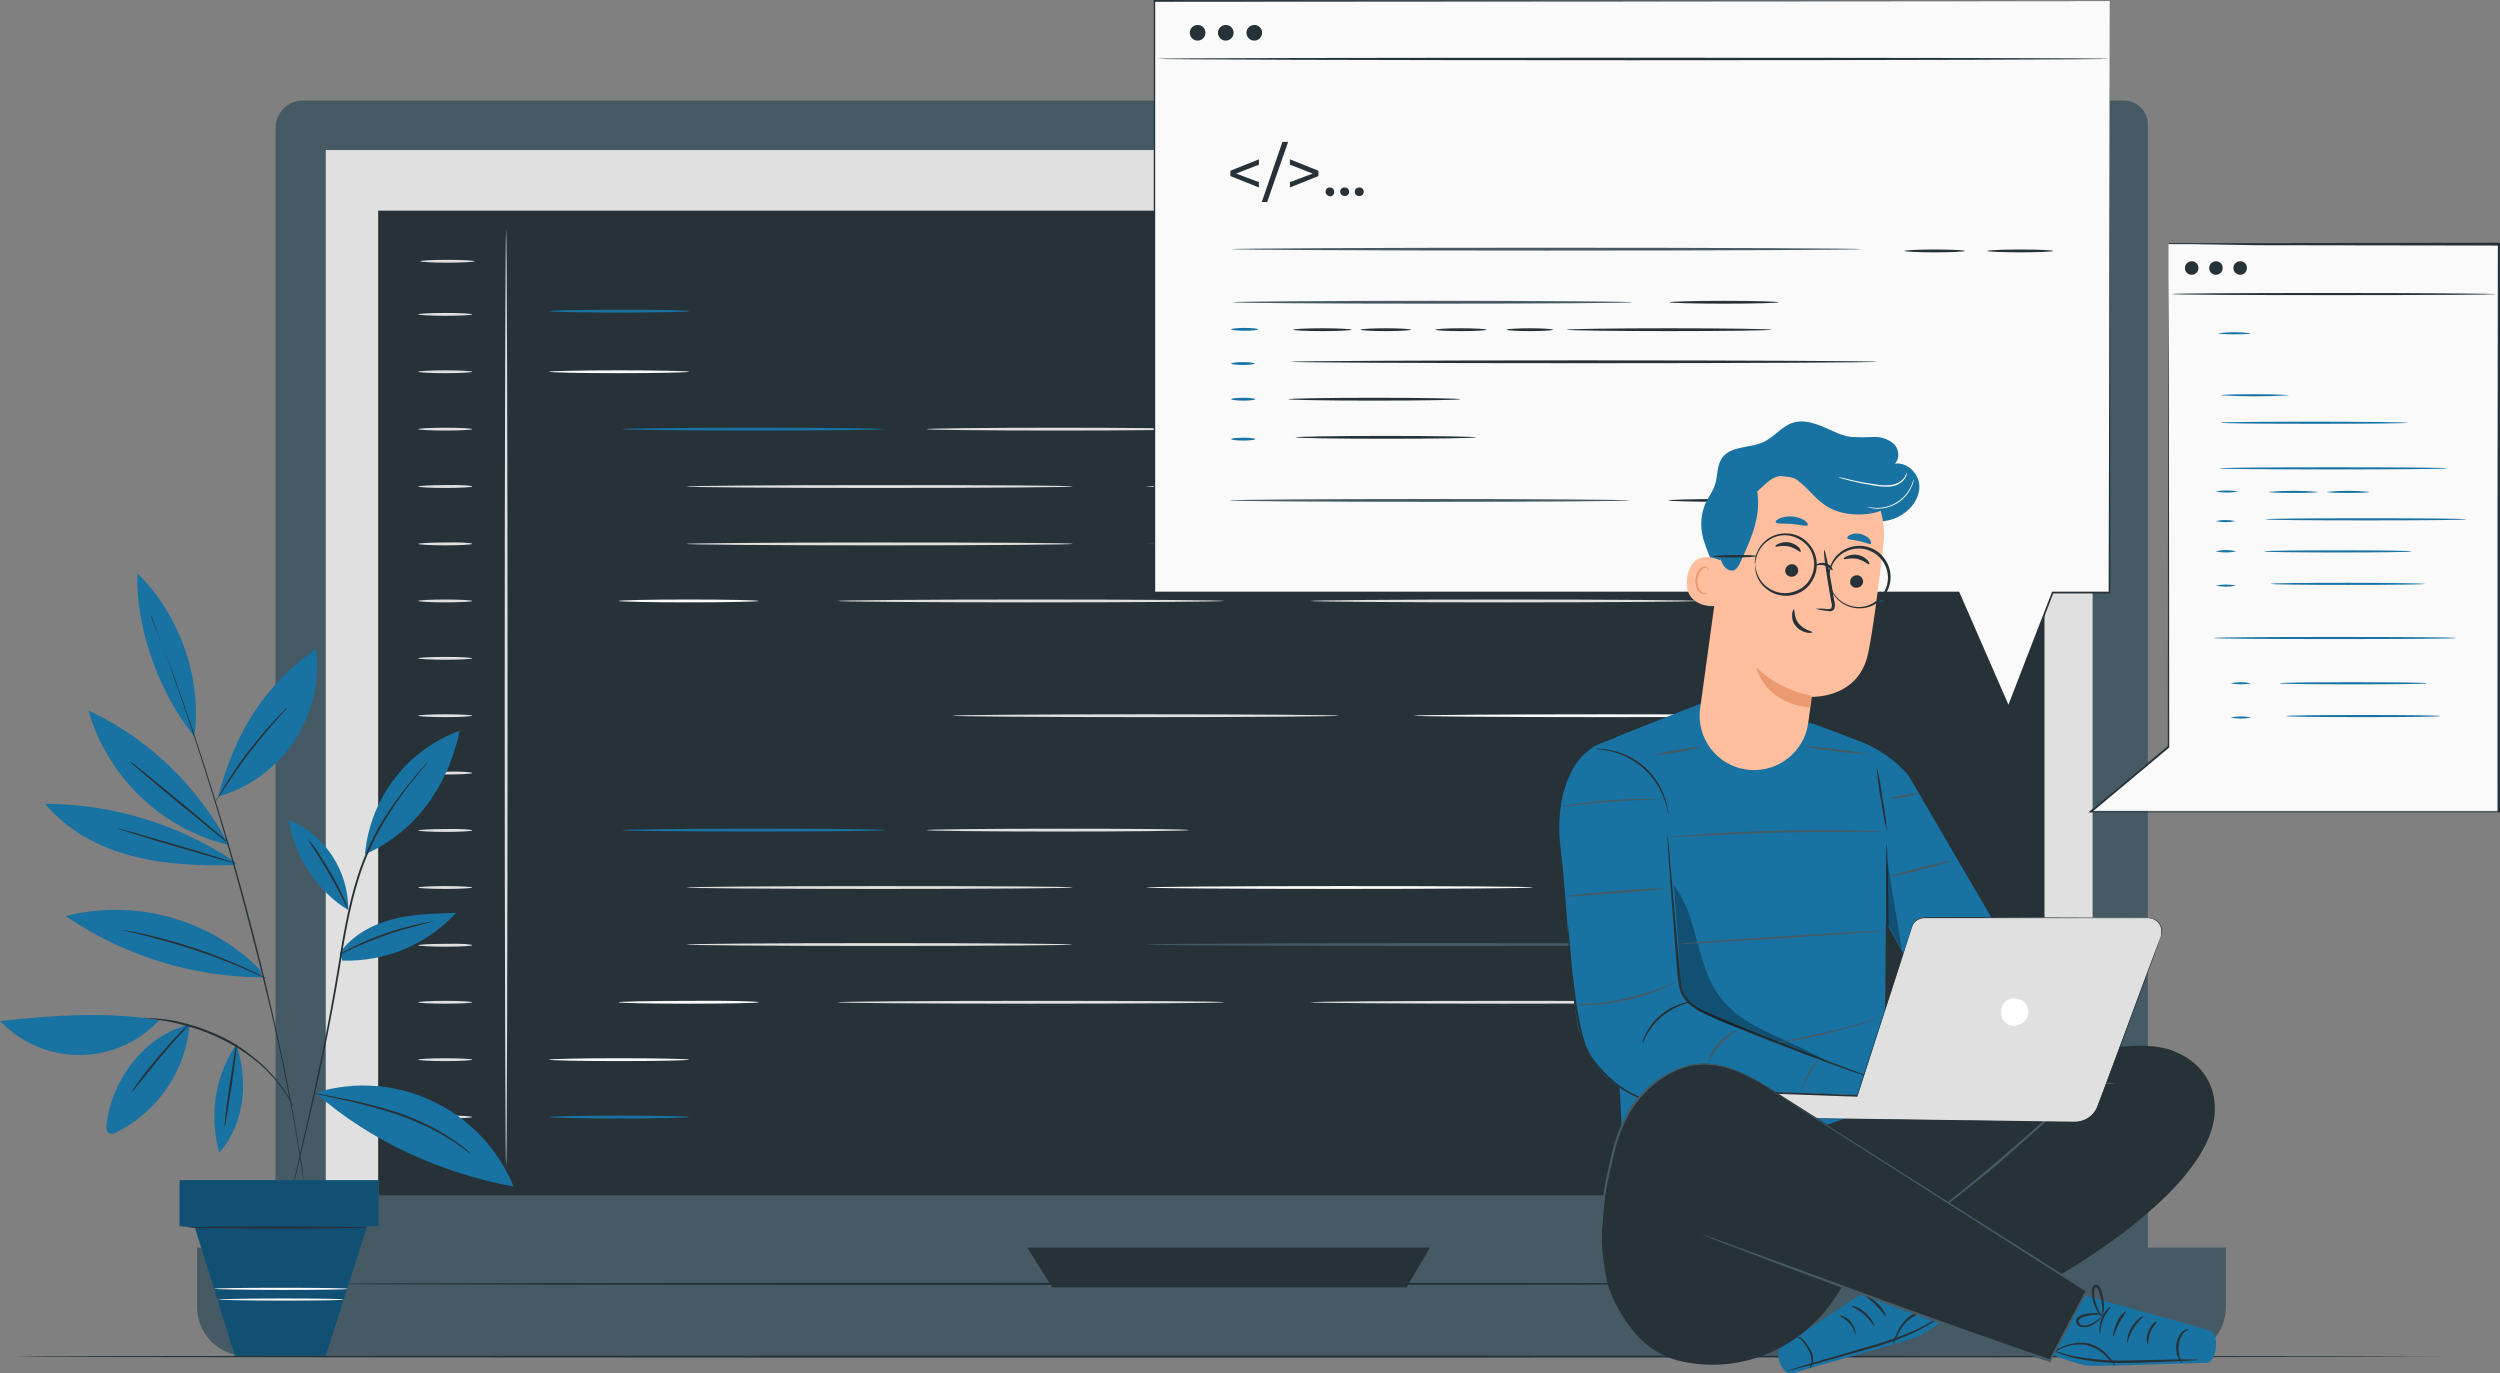 <?xml version="1.0" encoding="utf-8"?>
<!-- Generator: Adobe Illustrator 27.0.1, SVG Export Plug-In . SVG Version: 6.00 Build 0)  -->
<svg version="1.1" id="Ebene_1" xmlns="http://www.w3.org/2000/svg" xmlns:xlink="http://www.w3.org/1999/xlink" x="0px" y="0px"
	 viewBox="0 0 701.4 385.3" style="enable-background:new 0 0 701.4 385.3;" xml:space="preserve">
<rect x="0" y="0" width="701.4" height="385.3" fill="#808080" stroke="none"/>
<style type="text/css">
	.st0{fill:#455A64;}
	.st1{fill:#E0E0E0;}
	.st2{fill:#263238;}
	.st3{fill:#1872A2;}
	.st4{fill:#FAFAFA;}
	.st5{opacity:0.3;}
	.st6{opacity:0.3;enable-background:new    ;}
	.st7{fill:#FFFFFF;}
	.st8{fill:#FFBE9D;}
	.st9{fill:#EB996E;}
</style>
<g id="freepik--Device--inject-282">
	<path class="st0" d="M85,28.2h510.9c3.7,0,6.7,3,6.7,6.7v326.2c0,8-6.5,14.6-14.6,14.6l0,0H91.9c-8,0-14.6-6.5-14.6-14.5
		c0,0,0,0,0,0V36C77.3,31.7,80.7,28.2,85,28.2C85,28.2,85,28.2,85,28.2z"/>
	<path class="st0" d="M55.3,350h569.2l0,0v16.7c0,7.6-6.1,13.7-13.7,13.7H69c-7.6,0-13.7-6.1-13.7-13.7l0,0V350L55.3,350z"/>
	<rect x="91.4" y="42.1" class="st1" width="495.7" height="293.4"/>
	<polygon class="st2" points="288.2,350 295.2,361.2 394.6,361.2 401.2,350 	"/>
	<rect x="106.1" y="59.1" class="st2" width="467.5" height="276.4"/>
	<path class="st1" d="M142,327.3c-0.2,0-0.4-58.9-0.4-131.5s0.2-131.5,0.4-131.5c0.2,0,0.4,58.9,0.4,131.5S142.2,327.3,142,327.3z"
		/>
	<path class="st1" d="M132.5,88.2c0,0.2-3.4,0.4-7.6,0.4c-4.2,0-7.6-0.2-7.6-0.4s3.4-0.4,7.6-0.4C129.1,87.8,132.5,88,132.5,88.2z"
		/>
	<path class="st1" d="M133.1,73.3c0,0.2-3.4,0.4-7.6,0.4c-4.2,0-7.6-0.2-7.6-0.4s3.4-0.4,7.6-0.4C129.7,72.9,133.1,73.1,133.1,73.3z
		"/>
	<path class="st1" d="M132.5,104.3c0,0.2-3.4,0.4-7.6,0.4c-4.2,0-7.6-0.2-7.6-0.4s3.4-0.4,7.6-0.4
		C129.1,103.9,132.5,104.1,132.5,104.3z"/>
	<path class="st1" d="M132.5,120.4c0,0.2-3.4,0.4-7.6,0.4c-4.2,0-7.6-0.2-7.6-0.4s3.4-0.4,7.6-0.4
		C129.1,120,132.5,120.2,132.5,120.4z"/>
	<path class="st1" d="M132.5,136.5c0,0.2-3.4,0.4-7.6,0.4c-4.2,0-7.6-0.2-7.6-0.4c0-0.2,3.4-0.4,7.6-0.4
		C129.1,136,132.5,136.2,132.5,136.5z"/>
	<path class="st1" d="M132.5,152.6c0,0.2-3.4,0.4-7.6,0.4c-4.2,0-7.6-0.2-7.6-0.4c0-0.2,3.4-0.4,7.6-0.4
		C129.1,152.1,132.5,152.3,132.5,152.6z"/>
	<path class="st1" d="M132.5,168.6c0,0.2-3.4,0.4-7.6,0.4c-4.2,0-7.6-0.2-7.6-0.4c0-0.2,3.4-0.4,7.6-0.4
		C129.1,168.2,132.5,168.4,132.5,168.6z"/>
	<path class="st1" d="M132.5,184.7c0,0.2-3.4,0.4-7.6,0.4c-4.2,0-7.6-0.2-7.6-0.4s3.4-0.4,7.6-0.4
		C129.1,184.3,132.5,184.5,132.5,184.7z"/>
	<path class="st1" d="M132.5,200.8c0,0.2-3.4,0.4-7.6,0.4c-4.2,0-7.6-0.2-7.6-0.4s3.4-0.4,7.6-0.4
		C129.1,200.4,132.5,200.6,132.5,200.8z"/>
	<path class="st1" d="M132.5,216.9c0,0.2-3.4,0.4-7.6,0.4c-4.2,0-7.6-0.2-7.6-0.4s3.4-0.4,7.6-0.4
		C129.1,216.4,132.5,216.6,132.5,216.9z"/>
	<path class="st1" d="M132.5,233c0,0.2-3.4,0.4-7.6,0.4c-4.2,0-7.6-0.2-7.6-0.4s3.4-0.4,7.6-0.4C129.1,232.5,132.5,232.7,132.5,233z
		"/>
	<path class="st1" d="M132.5,249c0,0.2-3.4,0.4-7.6,0.4c-4.2,0-7.6-0.2-7.6-0.4s3.4-0.4,7.6-0.4C129.1,248.6,132.5,248.8,132.5,249z
		"/>
	<path class="st1" d="M132.5,265.2c0,0.2-3.4,0.4-7.6,0.4c-4.2,0-7.6-0.2-7.6-0.4s3.4-0.4,7.6-0.4
		C129.1,264.7,132.5,264.9,132.5,265.2z"/>
	<path class="st1" d="M132.5,281.2c0,0.2-3.4,0.4-7.6,0.4c-4.2,0-7.6-0.2-7.6-0.4s3.4-0.4,7.6-0.4
		C129.1,280.8,132.5,281,132.5,281.2z"/>
	<path class="st1" d="M132.5,297.3c0,0.2-3.4,0.4-7.6,0.4c-4.2,0-7.6-0.2-7.6-0.4s3.4-0.4,7.6-0.4
		C129.1,296.9,132.5,297.1,132.5,297.3z"/>
	<path class="st1" d="M132.5,313.4c0,0.2-3.4,0.4-7.6,0.4c-4.2,0-7.6-0.2-7.6-0.4s3.4-0.4,7.6-0.4
		C129.1,312.9,132.5,313.2,132.5,313.4z"/>
	<path class="st3" d="M193.4,87.3c0,0.2-8.8,0.4-19.7,0.4S154,87.5,154,87.3s8.8-0.4,19.7-0.4S193.4,87,193.4,87.3z"/>
	<path class="st3" d="M193.4,313.4c0,0.2-8.8,0.4-19.7,0.4s-19.7-0.2-19.7-0.4s8.8-0.4,19.7-0.4S193.4,313.2,193.4,313.4z"/>
	<path class="st3" d="M248.3,120.4c0,0.2-16.5,0.4-36.9,0.4c-20.4,0-36.9-0.2-36.9-0.4s16.5-0.4,36.9-0.4S248.3,120.2,248.3,120.4z"
		/>
	<path class="st1" d="M333.6,120.4c0,0.2-16.5,0.4-36.9,0.4s-36.9-0.2-36.9-0.4s16.5-0.4,36.9-0.4S333.6,120.2,333.6,120.4z"/>
	<path class="st1" d="M301,136.5c0,0.2-24.3,0.4-54.3,0.4s-54.3-0.2-54.3-0.4c0-0.2,24.3-0.4,54.3-0.4S301,136.2,301,136.5z"/>
	<path class="st1" d="M301,152.6c0,0.2-24.3,0.4-54.3,0.4s-54.3-0.2-54.3-0.4c0-0.2,24.3-0.4,54.3-0.4S301,152.3,301,152.6z"/>
	<path class="st1" d="M375.8,200.8c0,0.2-24.3,0.4-54.3,0.4s-54.4-0.2-54.4-0.4s24.3-0.4,54.4-0.4S375.8,200.6,375.8,200.8z"/>
	<path class="st1" d="M343.5,168.6c0,0.2-24.3,0.4-54.3,0.4s-54.4-0.2-54.4-0.4c0-0.2,24.3-0.4,54.4-0.4S343.5,168.4,343.5,168.6z"
		/>
	<path class="st1" d="M476.3,168.6c0,0.2-24.3,0.4-54.3,0.4s-54.4-0.2-54.4-0.4c0-0.2,24.3-0.4,54.4-0.4S476.3,168.4,476.3,168.6z"
		/>
	<path class="st4" d="M430.1,136.5c0,0.2-24.3,0.4-54.3,0.4s-54.3-0.2-54.3-0.4c0-0.2,24.3-0.4,54.3-0.4S430.1,136.2,430.1,136.5z"
		/>
	<path class="st4" d="M505.2,200.8c0,0.2-24.3,0.4-54.3,0.4s-54.3-0.2-54.3-0.4s24.3-0.4,54.3-0.4S505.2,200.6,505.2,200.8z"/>
	<path class="st0" d="M490.2,152.6c0,0.2-37.8,0.4-84.4,0.4s-84.4-0.2-84.4-0.4c0-0.2,37.8-0.4,84.4-0.4S490.2,152.3,490.2,152.6z"
		/>
	<path class="st4" d="M193.4,104.3c0,0.2-8.8,0.4-19.7,0.4s-19.7-0.2-19.7-0.4s8.8-0.4,19.7-0.4S193.4,104.1,193.4,104.3z"/>
	<path class="st4" d="M193.4,297.3c0,0.2-8.8,0.4-19.7,0.4s-19.7-0.2-19.7-0.4s8.8-0.4,19.7-0.4S193.4,297.1,193.4,297.3z"/>
	<path class="st4" d="M212.9,168.6c0,0.2-8.8,0.4-19.7,0.4s-19.7-0.2-19.7-0.4c0-0.2,8.8-0.4,19.7-0.4
		C204,168.2,212.9,168.4,212.9,168.6z"/>
	<path class="st3" d="M528.8,168.6c0,0.2-8.8,0.4-19.7,0.4s-19.7-0.2-19.7-0.4c0-0.2,8.8-0.4,19.7-0.4S528.8,168.4,528.8,168.6z"/>
	<path class="st3" d="M248.3,232.9c0,0.2-16.5,0.4-36.9,0.4c-20.4,0-36.9-0.2-36.9-0.4s16.5-0.4,36.9-0.4S248.3,232.6,248.3,232.9z"
		/>
	<path class="st1" d="M333.6,232.9c0,0.2-16.5,0.4-36.9,0.4s-36.9-0.2-36.9-0.4s16.5-0.4,36.9-0.4S333.6,232.6,333.6,232.9z"/>
	<path class="st1" d="M301,249c0,0.2-24.3,0.4-54.3,0.4s-54.3-0.2-54.3-0.4s24.3-0.4,54.3-0.4S301,248.7,301,249z"/>
	<path class="st1" d="M301,265c0,0.2-24.3,0.4-54.3,0.4s-54.3-0.2-54.3-0.4s24.3-0.4,54.3-0.4S301,264.8,301,265z"/>
	<path class="st1" d="M343.5,281.2c0,0.2-24.3,0.4-54.3,0.4s-54.4-0.2-54.4-0.4s24.3-0.4,54.4-0.4S343.5,280.9,343.5,281.2z"/>
	<path class="st1" d="M476.3,281.2c0,0.2-24.3,0.4-54.3,0.4s-54.4-0.2-54.4-0.4s24.3-0.4,54.4-0.4S476.3,280.9,476.3,281.2z"/>
	<path class="st4" d="M430.1,249c0,0.2-24.3,0.4-54.3,0.4s-54.3-0.2-54.3-0.4s24.3-0.4,54.3-0.4S430.1,248.7,430.1,249z"/>
	<path class="st0" d="M490.2,265c0,0.2-37.8,0.4-84.4,0.4s-84.4-0.2-84.4-0.4s37.8-0.4,84.4-0.4S490.2,264.8,490.2,265z"/>
	<path class="st4" d="M212.9,281.2c0,0.2-8.8,0.4-19.7,0.4s-19.7-0.2-19.7-0.4s8.8-0.4,19.7-0.4C204,280.7,212.9,280.9,212.9,281.2z
		"/>
	<path class="st3" d="M528.8,281.2c0,0.2-8.8,0.4-19.7,0.4s-19.7-0.2-19.7-0.4s8.8-0.4,19.7-0.4S528.8,280.9,528.8,281.2z"/>
	<path class="st2" d="M539.3,360.2c0,0.1-100.6,0.3-224.8,0.3s-224.8-0.1-224.8-0.3s100.6-0.3,224.8-0.3S539.3,360,539.3,360.2z"/>
</g>
<g id="freepik--Plant--inject-282">
	<path class="st3" d="M72.9,272c-14.2-14.2-34.9-19.9-54.5-15c16.3,11.1,35.4,17.1,55.1,17.2"/>
	<path class="st3" d="M54.5,206.6c2.3-16-4-34.1-16-45.8C38.1,176.7,44.8,194.6,54.5,206.6"/>
	<path class="st3" d="M64.1,236.9c-8.7-16.5-22.5-29.7-39.3-37.6c5.4,18.8,20.5,33.3,39.5,37.8"/>
	<path class="st3" d="M66.1,242.7c-9.7,0.3-19.5-0.1-28.9-2.5s-18.3-7.2-24.6-14.7c19,0.1,37.5,5.7,53.3,16.3"/>
	<path class="st3" d="M61.2,223.5c4.9-18.4,13-31.2,27.5-41.5C91,200.7,79.3,218.3,61.2,223.5"/>
	<path class="st3" d="M97.7,255.3c0.1-11-6.5-21-16.6-25.3C82,239.5,89.4,250.5,97.7,255.3"/>
	<path class="st3" d="M102.4,239.7c1.4-15.8,11.8-29.3,26.6-34.7C125.7,220.4,116.8,233.3,102.4,239.7"/>
	<path class="st3" d="M95.4,267.3c3.4-4.9,9-7.9,14.8-9.4s11.8-1.6,17.8-1.8c-8.2,8.9-19.9,13.8-32,13.4"/>
	<path class="st3" d="M88.5,306.6c22.5-7,46.7,4.5,55.6,26.3C123.9,329.2,103.9,320.2,88.5,306.6"/>
	<path class="st3" d="M66.3,293c3.3,9.9,2.7,21.9-4.8,30.4C58.6,313,60.3,301.9,66.3,293"/>
	<path class="st3" d="M53.2,287.4c-1.1,13-8.9,24.5-20.6,30.3c-0.5,0.3-1.2,0.5-1.8,0.3c-0.9-0.4-1-1.6-0.9-2.6
		C31.4,302.7,40.8,290.4,53.2,287.4"/>
	<path class="st3" d="M44.7,286.2c-11.5,12.4-30.8,13.1-43.2,1.7c-0.5-0.5-1-0.9-1.5-1.4C14.2,284.8,30.6,283.8,44.7,286.2"/>
	<path class="st2" d="M42.5,172.6c0,0,0,0.1,0.1,0.4l0.4,1.2c0.4,1.1,1,2.6,1.7,4.6s1.7,4.4,2.7,7.3l1.6,4.6l1.8,5.1
		c2.5,7.2,5.3,15.8,8.3,25.4s6.1,20.2,9.1,31.5s5.7,22,8,31.8s4.1,18.7,5.5,26.2c0.4,1.9,0.7,3.7,1,5.3c0.3,1.7,0.6,3.3,0.8,4.8
		c0.5,3,0.9,5.5,1.2,7.7s0.6,3.7,0.7,4.9c0.1,0.5,0.2,0.9,0.2,1.3c0,0.1,0,0.3,0.1,0.4c0-0.1,0-0.3,0-0.4c0-0.3-0.1-0.7-0.2-1.3
		c-0.2-1.1-0.4-2.8-0.6-4.9s-0.7-4.7-1.2-7.7c-0.2-1.5-0.5-3.1-0.8-4.8s-0.6-3.5-1-5.4c-1.3-7.5-3.2-16.4-5.4-26.2
		s-4.9-20.6-7.9-31.8s-6.2-21.8-9.2-31.4s-5.9-18.2-8.4-25.4c-0.7-1.8-1.3-3.5-1.8-5.1l-1.7-4.5c-1-2.8-2-5.3-2.8-7.3
		c-0.8-2-1.4-3.5-1.8-4.6c-0.2-0.5-0.4-0.9-0.5-1.2C42.7,172.9,42.6,172.8,42.5,172.6z"/>
	<path class="st2" d="M120.5,213.3c0,0-0.1,0.1-0.2,0.2l-0.7,0.7c-0.6,0.6-1.4,1.6-2.5,2.8c-3,3.5-5.8,7.2-8.4,11.1
		c-3.8,5.8-6.7,12.1-8.7,18.7c-2.3,7.4-3.8,15.9-5.2,24.8c-2.9,17.7-6.4,33.6-9,45c-1.3,5.7-2.3,10.3-3.1,13.6
		c-0.3,1.6-0.6,2.8-0.8,3.7c-0.1,0.4-0.2,0.7-0.2,1c0,0.1,0,0.2,0,0.3c0,0,0-0.1,0.1-0.3s0.2-0.6,0.2-1l0.9-3.7
		c0.8-3.2,1.9-7.9,3.2-13.5c2.7-11.5,6.3-27.3,9.2-45c1.4-8.9,2.9-17.3,5.2-24.7c2-6.6,4.9-12.8,8.6-18.6c2.5-3.9,5.2-7.7,8.2-11.2
		c1-1.3,1.9-2.2,2.4-2.9l0.6-0.8L120.5,213.3z"/>
	<path class="st2" d="M40.4,285.6c0.2,0.1,0.3,0.1,0.5,0.1l1.5,0.2l1.1,0.1l1.3,0.2c0.9,0.1,1.9,0.3,3,0.5l1.8,0.4l1.9,0.5
		c1.3,0.3,2.7,0.8,4.1,1.2c3.1,1.1,6.1,2.4,9,4c2.9,1.6,5.6,3.5,8.1,5.6c1.1,0.9,2.1,1.9,3.1,3c0.9,0.9,1.7,1.8,2.4,2.8
		c0.6,0.8,1.3,1.6,1.8,2.5c0.5,0.6,0.9,1.3,1.2,2l0.8,1.3c0.2,0.3,0.3,0.4,0.3,0.4c0-0.2-0.1-0.3-0.2-0.5l-0.7-1.3
		c-0.3-0.7-0.7-1.4-1.2-2c-0.5-0.9-1.1-1.7-1.8-2.6c-0.7-1-1.6-2-2.4-2.9c-1-1.1-2-2.1-3.1-3c-2.5-2.2-5.2-4.2-8.1-5.9
		c-2.9-1.6-6-2.9-9.1-4c-1.5-0.4-2.8-0.9-4.2-1.2l-1.9-0.5l-1.8-0.3c-1.1-0.2-2.2-0.3-3.1-0.4l-1.3-0.1l-1.1,0l-1.5-0.1
		C40.8,285.5,40.6,285.5,40.4,285.6z"/>
	<path class="st2" d="M36.4,213.6c0.3,0.4,0.6,0.7,1,1l2.9,2.5c2.5,2.1,5.9,5,9.8,8.2s7.3,6,9.9,8.1l3,2.4c0.4,0.3,0.8,0.6,1.2,0.8
		c-0.3-0.4-0.6-0.7-1-1l-2.9-2.5c-2.5-2.1-5.9-5-9.8-8.2s-7.3-6-9.9-8.1l-3-2.4C37.2,214.1,36.8,213.8,36.4,213.6z"/>
	<path class="st2" d="M32.9,232.4c0,0.1,7.4,2.5,16.7,5.2s16.8,4.8,16.8,4.7s-7.4-2.5-16.7-5.2S32.9,232.2,32.9,232.4z"/>
	<path class="st2" d="M60.4,224.9c0.3-0.3,0.6-0.7,0.8-1.1l2-3c1.7-2.5,4-6,6.8-9.6s5.5-6.9,7.5-9.1l2.4-2.7c0.3-0.3,0.6-0.6,0.8-1
		c-0.4,0.3-0.7,0.6-1,0.9c-0.6,0.6-1.5,1.5-2.5,2.6c-2.1,2.2-4.8,5.4-7.6,9s-5.1,7.2-6.7,9.8c-0.8,1.3-1.4,2.4-1.8,3.1
		C60.8,224.1,60.6,224.5,60.4,224.9z"/>
	<path class="st2" d="M86.3,235.3c0.5,1,1.1,2,1.8,2.9c1.1,1.8,2.6,4.2,4.2,6.9s2.9,5.3,3.8,7.1c0.5,1,1,2,1.6,3
		c-0.3-1.1-0.7-2.1-1.2-3.1c-0.8-1.9-2.1-4.5-3.7-7.2s-3.1-5.2-4.3-6.9C87.8,237.1,87.1,236.2,86.3,235.3z"/>
	<path class="st2" d="M95.2,267.8c0,0.1,1.5-0.6,3.8-1.7s5.6-2.4,9.2-3.7s7.1-2.2,9.6-2.9s4-1,4-1c-0.4,0-0.7,0-1.1,0.1
		c-0.7,0.1-1.7,0.3-3,0.6c-6.5,1.4-12.9,3.6-18.9,6.6c-1.2,0.6-2.1,1.1-2.7,1.4C95.8,267.4,95.4,267.6,95.2,267.8z"/>
	<path class="st2" d="M88.2,306.7c0,0,0.2,0.1,0.5,0.2l1.3,0.3l5,1.1c5.5,1.1,10.9,2.6,16.2,4.3c5.3,1.8,10.4,4.2,15.1,7.1
		c1.8,1.1,3.2,2.2,4.2,2.9c0.5,0.4,1,0.8,1.5,1.1c0,0-0.1-0.1-0.3-0.4c-0.2-0.2-0.6-0.5-1-0.9c-1.3-1.1-2.7-2.1-4.1-3
		c-4.7-3.1-9.8-5.5-15.1-7.3c-5.3-1.7-10.8-3.1-16.3-4.1l-5-1C89.5,306.8,88.8,306.7,88.2,306.7z"/>
	<path class="st2" d="M63,316.2c0.2,0,1-5.2,2-11.7s1.6-11.7,1.4-11.8s-1,5.2-2,11.7S62.9,316.2,63,316.2z"/>
	<path class="st2" d="M36.7,306.7c0.9-0.9,1.6-1.8,2.4-2.8c1.4-1.8,3.4-4.2,5.6-6.9s4.3-5,5.8-6.7c0.9-0.9,1.7-1.8,2.4-2.8
		c-0.3,0.2-0.5,0.4-0.8,0.6c-0.5,0.4-1.1,1.1-1.9,1.9c-1.6,1.6-3.7,4-5.9,6.6s-4.2,5.1-5.5,7c-0.7,0.9-1.2,1.7-1.6,2.2
		C37.1,306.1,36.9,306.4,36.7,306.7z"/>
	<polygon class="st3" points="106.2,331.1 106.2,344 103,344 91.4,380.4 65.9,380.4 54.7,344.4 50.4,344 50.4,331.1 	"/>
	<g class="st5">
		<polygon points="106.2,331.1 106.2,344 103,344 91.4,380.4 65.9,380.4 54.7,344.4 50.4,344 50.4,331.1 		"/>
	</g>
	<path class="st2" d="M52.5,344.4c0,0.1,11.3,0.3,25.2,0.3s25.2-0.1,25.2-0.3s-11.3-0.3-25.2-0.3S52.5,344.2,52.5,344.4z"/>
	<path class="st2" d="M34.1,260.9c0.5,0.2,1.1,0.3,1.6,0.4l4.5,1.1c3.8,0.9,9,2.4,14.6,4.2s10.6,3.9,14.2,5.4l4.2,1.9
		c0.5,0.3,1,0.5,1.6,0.6c-0.5-0.3-1-0.6-1.5-0.8c-1-0.5-2.4-1.2-4.2-2c-4.6-2.1-9.4-4-14.2-5.6c-4.8-1.6-9.7-3-14.7-4.1
		c-1.9-0.4-3.5-0.7-4.5-0.9C35.3,261.1,34.7,261,34.1,260.9z"/>
	<path class="st4" d="M61,364.6c0,0.1,7.9,0.3,17.7,0.3s17.7-0.1,17.7-0.3s-7.9-0.3-17.7-0.3S61,364.5,61,364.6z"/>
	<path class="st4" d="M60,361.6c0,0.1,8.4,0.3,18.8,0.3s18.8-0.1,18.8-0.3s-8.4-0.3-18.8-0.3S60,361.4,60,361.6z"/>
</g>
<g id="freepik--Floor--inject-282">
	<path class="st2" d="M685.3,380.6c0,0.1-152.4,0.3-340.4,0.3S4.4,380.8,4.4,380.6s152.5-0.3,340.5-0.3S685.3,380.5,685.3,380.6z"/>
</g>
<g id="freepik--speech-bubbles--inject-282">
	<polygon class="st4" points="591.9,0.3 323.9,0.3 323.9,166.2 549.5,166.2 563.5,198.4 575.9,166.2 591.9,166.2 	"/>
	<path class="st2" d="M591.9,0.3c0,1.6,0.1,64,0.2,166v0.2h-16.2l0.2-0.1c-3.9,10.1-8,20.9-12.4,32.1l-0.2,0.5l-0.2-0.5
		c-4.4-10.1-9.1-21-14-32.1l0.2,0.1h-204h-21.8v-0.3c0-59.2,0-115.3,0-166V0h0.2L591.9,0.3l-268,0.2l0.2-0.2c0,50.7,0,106.8,0,166
		l-0.3-0.3h21.6h204h0.2l0.1,0.1l14,32.1h-0.4l12.4-32.1l0-0.1h16.1l-0.2,0.2C591.9,64.2,591.9,1.9,591.9,0.3z"/>
	<path class="st2" d="M591.8,16.5c0,0.2-59.9,0.4-133.7,0.4s-133.7-0.2-133.7-0.4s59.9-0.3,133.7-0.3S591.8,16.3,591.8,16.5z"/>
	<path class="st2" d="M338.2,9.2c0,1.2-1,2.2-2.2,2.2c-1.2,0-2.2-1-2.2-2.2c0-1.2,1-2.2,2.2-2.2c0,0,0,0,0,0
		C337.2,7,338.2,7.9,338.2,9.2z"/>
	<path class="st2" d="M346.1,9.2c0,1.2-1,2.2-2.2,2.2c-1.2,0-2.2-1-2.2-2.2c0-1.2,1-2.2,2.2-2.2c0,0,0,0,0,0
		C345.1,7,346.1,7.9,346.1,9.2z"/>
	<path class="st2" d="M354.1,9.2c0,1.2-1,2.2-2.2,2.2c-1.2,0-2.2-1-2.2-2.2s1-2.2,2.2-2.2S354.1,7.9,354.1,9.2L354.1,9.2z"/>
	<path class="st2" d="M353.2,46.2l-6.4,2.5l6.4,2.4v1.5l-8-3.2v-1.5l8-3.2V46.2z"/>
	<path class="st2" d="M359.8,39.8h1.6l-5.9,16.9h-1.5L359.8,39.8z"/>
	<path class="st2" d="M369.9,47.9v1.5l-8,3.2v-1.5l6.4-2.4l-6.4-2.5v-1.5L369.9,47.9z"/>
	<path class="st2" d="M371.9,53.8c0-0.7,0.5-1.2,1.2-1.2c0,0,0,0,0,0c0.7,0,1.2,0.5,1.2,1.2c0,0,0,0,0,0.1c0,0.7-0.5,1.2-1.2,1.2
		c0,0,0,0,0,0C372.5,55,371.9,54.5,371.9,53.8C371.9,53.8,371.9,53.8,371.9,53.8z"/>
	<path class="st2" d="M376,53.8c0-0.7,0.5-1.2,1.2-1.2c0,0,0,0,0.1,0c0.7,0,1.2,0.5,1.2,1.2c0,0,0,0,0,0c0,0.7-0.5,1.2-1.2,1.2
		c0,0,0,0,0,0C376.6,55,376,54.5,376,53.8C376,53.8,376,53.8,376,53.8z"/>
	<path class="st2" d="M380.1,53.8c0-0.7,0.5-1.2,1.2-1.2c0,0,0,0,0.1,0c0.7,0,1.2,0.5,1.2,1.2c0,0,0,0,0,0c0,0.7-0.5,1.2-1.2,1.2
		c0,0,0,0,0,0C380.6,55,380.1,54.5,380.1,53.8C380.1,53.8,380.1,53.8,380.1,53.8z"/>
	<path class="st0" d="M522.4,69.9c0,0.2-39.6,0.4-88.5,0.4s-88.5-0.2-88.5-0.4s39.6-0.4,88.5-0.4S522.4,69.7,522.4,69.9z"/>
	<path class="st2" d="M551.3,70.4c0,0.2-3.8,0.4-8.5,0.4s-8.5-0.2-8.5-0.4s3.8-0.4,8.5-0.4S551.3,70.2,551.3,70.4z"/>
	<path class="st2" d="M576.1,70.4c0,0.2-4.2,0.4-9.3,0.4s-9.3-0.2-9.3-0.4s4.2-0.4,9.3-0.4S576.1,70.2,576.1,70.4z"/>
	<path class="st0" d="M458.1,84.8c0,0.2-25.2,0.4-56.2,0.4s-56.2-0.2-56.2-0.4s25.2-0.4,56.2-0.4S458.1,84.6,458.1,84.8z"/>
	<path class="st0" d="M457.3,140.4c0,0.2-25.2,0.4-56.2,0.4s-56.2-0.2-56.2-0.4c0-0.2,25.2-0.4,56.2-0.4S457.3,140.2,457.3,140.4z"
		/>
	<path class="st2" d="M499,84.8c0,0.2-6.8,0.4-15.3,0.4s-15.3-0.2-15.3-0.4s6.9-0.4,15.3-0.4C492.1,84.4,499,84.6,499,84.8z"/>
	<path class="st2" d="M498.7,140.4c0,0.2-6.8,0.4-15.3,0.4s-15.3-0.2-15.3-0.4c0-0.2,6.9-0.4,15.3-0.4
		C491.8,140,498.7,140.2,498.7,140.4z"/>
	<path class="st3" d="M353,92.4c0,0.2-1.7,0.4-3.8,0.4s-3.8-0.2-3.8-0.4s1.7-0.4,3.8-0.4S353,92.2,353,92.4z"/>
	<path class="st2" d="M379.2,92.5c0,0.2-3.7,0.4-8.2,0.4s-8.2-0.2-8.2-0.4s3.7-0.4,8.2-0.4S379.2,92.3,379.2,92.5z"/>
	<path class="st2" d="M395.9,92.5c0,0.2-3.2,0.4-7.1,0.4s-7.1-0.2-7.1-0.4s3.2-0.4,7.1-0.4S395.9,92.3,395.9,92.5z"/>
	<path class="st2" d="M417.1,92.5c0,0.2-3.2,0.4-7.2,0.4s-7.2-0.2-7.2-0.4s3.2-0.4,7.2-0.4S417.1,92.3,417.1,92.5z"/>
	<path class="st2" d="M435.7,92.5c0,0.2-2.9,0.4-6.5,0.4s-6.5-0.2-6.5-0.4s2.9-0.4,6.5-0.4S435.7,92.3,435.7,92.5z"/>
	<path class="st2" d="M497.1,92.5c0,0.2-12.9,0.4-28.8,0.4s-28.8-0.2-28.8-0.4s12.9-0.4,28.8-0.4S497.1,92.3,497.1,92.5z"/>
	<path class="st3" d="M352,102c0,0.2-1.5,0.4-3.3,0.4s-3.3-0.2-3.3-0.4s1.5-0.4,3.3-0.4S352,101.8,352,102z"/>
	<path class="st3" d="M352.2,112c0,0.2-1.5,0.4-3.4,0.4s-3.4-0.2-3.4-0.4s1.5-0.4,3.4-0.4S352.2,111.8,352.2,112z"/>
	<path class="st3" d="M352.2,123.2c0,0.2-1.5,0.4-3.4,0.4s-3.4-0.2-3.4-0.4s1.5-0.4,3.4-0.4S352.2,123,352.2,123.2z"/>
	<path class="st2" d="M414.2,122.7c0,0.2-11.4,0.4-25.4,0.4s-25.4-0.2-25.4-0.4s11.4-0.4,25.4-0.4S414.2,122.5,414.2,122.7z"/>
	<path class="st2" d="M409.8,112c0,0.2-10.8,0.4-24.2,0.4s-24.2-0.2-24.2-0.4s10.8-0.4,24.2-0.4S409.8,111.8,409.8,112z"/>
	<path class="st2" d="M526.7,101.5c0,0.2-36.9,0.4-82.4,0.4s-82.4-0.2-82.4-0.4s36.9-0.4,82.4-0.4S526.7,101.3,526.7,101.5z"/>
	<polygon class="st4" points="608.4,68.2 608.4,209.2 586.5,227.5 608.4,227.5 610.5,227.5 701.1,227.5 701.1,68.2 	"/>
	<path class="st2" d="M608.4,68.2c0,0,0.5,0,1.6,0h4.8h18.5l67.9-0.1h0.2v0.2c0,42.6,0,98.2,0.1,159.3v0.3h-16.3h-98.6h-0.7l0.5-0.4
		l21.9-18.3l-0.1,0.2c0-42.2,0.1-77.5,0.1-102.2c0-12.4,0-22.1,0.1-28.7c0-3.3,0-5.8,0-7.6c0-0.8,0-1.5,0-1.9s0-0.6,0-0.6
		s0,0.2,0,0.7s0,1.1,0,2c0,1.7,0,4.3,0,7.6c0,6.6,0,16.4,0.1,28.8c0,24.7,0.1,60,0.1,102.1v0.1l-0.1,0.1l-21.9,18.3l-0.2-0.4H685
		H701l-0.3,0.3c0-61.2,0-116.8,0.1-159.3l0.2,0.2l-67.8-0.1l-18.4-0.3H610H608.4z"/>
	<path class="st2" d="M616.8,75.2c0,1-0.8,1.9-1.9,1.9c-1,0-1.9-0.8-1.9-1.9c0-1,0.8-1.9,1.9-1.9S616.8,74.1,616.8,75.2
		C616.8,75.2,616.8,75.2,616.8,75.2z"/>
	<path class="st2" d="M623.6,75.2c0,1-0.8,1.9-1.9,1.9c-1,0-1.9-0.8-1.9-1.9c0-1,0.8-1.9,1.9-1.9S623.6,74.1,623.6,75.2
		C623.6,75.2,623.6,75.2,623.6,75.2z"/>
	<path class="st2" d="M630.4,75.2c0,1-0.8,1.9-1.9,1.9c-1,0-1.9-0.8-1.9-1.9c0-1,0.8-1.9,1.9-1.9S630.4,74.1,630.4,75.2
		C630.4,75.2,630.4,75.2,630.4,75.2z"/>
	<path class="st3" d="M675.6,118.6c0,0.2-11.8,0.3-26.3,0.3s-26.3-0.1-26.3-0.3s11.8-0.3,26.3-0.3S675.6,118.5,675.6,118.6z"/>
	<path class="st3" d="M686.6,131.4c0,0.2-14.3,0.3-32,0.3s-32-0.1-32-0.3s14.3-0.3,32-0.3S686.6,131.2,686.6,131.4z"/>
	<path class="st3" d="M689.2,179c0,0.2-15.3,0.3-34.1,0.3S621,179.2,621,179c0-0.2,15.3-0.3,34.1-0.3S689.2,178.8,689.2,179z"/>
	<path class="st3" d="M628,137.9c-2.1,0.4-4.3,0.4-6.5,0C623.7,137.5,625.9,137.5,628,137.9z"/>
	<path class="st3" d="M650.4,138c0,0.2-3.2,0.3-7,0.3s-7-0.1-7-0.3C641.1,137.6,645.8,137.6,650.4,138L650.4,138z"/>
	<path class="st3" d="M664.8,138c0,0.2-2.7,0.3-6,0.3s-6-0.1-6-0.3C656.7,137.6,660.8,137.6,664.8,138L664.8,138z"/>
	<path class="st3" d="M627.2,146.2c-1.8,0.4-3.8,0.4-5.6,0C623.4,145.8,625.3,145.8,627.2,146.2z"/>
	<path class="st3" d="M627.4,154.7c-1.9,0.4-3.9,0.4-5.8,0C623.5,154.2,625.5,154.2,627.4,154.7z"/>
	<path class="st3" d="M627.4,164.3c-1.9,0.4-3.9,0.4-5.8,0C623.5,163.9,625.5,163.9,627.4,164.3z"/>
	<path class="st3" d="M680.4,163.8c0,0.2-9.7,0.3-21.7,0.3S637,164,637,163.8c0-0.2,9.7-0.3,21.7-0.3S680.4,163.7,680.4,163.8z"/>
	<path class="st3" d="M676.6,154.7c0,0.2-9.3,0.3-20.7,0.3s-20.7-0.1-20.7-0.3s9.3-0.3,20.7-0.3S676.6,154.5,676.6,154.7z"/>
	<path class="st3" d="M631.6,191.7c-1.9,0.4-3.9,0.4-5.8,0C627.7,191.3,629.7,191.3,631.6,191.7z"/>
	<path class="st3" d="M631.6,201.3c-1.9,0.4-3.9,0.4-5.8,0C627.7,200.9,629.7,200.9,631.6,201.3z"/>
	<path class="st3" d="M684.7,200.9c0,0.2-9.7,0.3-21.7,0.3s-21.7-0.1-21.7-0.3s9.7-0.3,21.7-0.3S684.7,200.7,684.7,200.9z"/>
	<path class="st3" d="M680.9,191.7c0,0.2-9.3,0.3-20.7,0.3s-20.7-0.1-20.7-0.3s9.3-0.3,20.7-0.3S680.9,191.5,680.9,191.7z"/>
	<path class="st3" d="M692,145.7c0,0.2-12.6,0.3-28.2,0.3s-28.2-0.1-28.2-0.3c0-0.2,12.6-0.3,28.2-0.3S692,145.5,692,145.7z"/>
	<path class="st2" d="M700.3,82.5c0,0.2-20.4,0.3-45.5,0.3s-45.5-0.1-45.5-0.3s20.4-0.3,45.5-0.3S700.3,82.4,700.3,82.5z"/>
	<path class="st3" d="M642.3,110.9c-6.4,0.4-12.8,0.4-19.2,0c0-0.2,4.3-0.3,9.6-0.3S642.3,110.8,642.3,110.9z"/>
	<path class="st3" d="M631.4,93.5c0,0.2-2,0.3-4.5,0.3s-4.5-0.1-4.5-0.3C625.4,93.1,628.4,93.1,631.4,93.5L631.4,93.5z"/>
</g>
<g id="freepik--Character--inject-282">
	<path class="st3" d="M551.2,298.9l20.1-19.9l-35.9-61.5c-3.7-4.3-8.5-7.6-13.8-9.6l-12.7-4.8l-31.5-5.8l-22.3,8.8
		c-5.6,2.2-9.1,8-8.4,14l5.8,49.2l3.4,64l81.1-14.1l-8.2-23.7l0.3-36.9L551.2,298.9z"/>
	<path class="st2" d="M529.8,294c0.2,0,0.2-12.8,0.1-28.6s-0.4-28.6-0.6-28.6s-0.2,12.8-0.1,28.6S529.6,294,529.8,294z"/>
	<path class="st3" d="M526.8,303.4l-49-19.7c-4-1.6-6.7-5.3-7-9.5l-3.6-47c0,0,0.4-20-12.1-21l-7.1,2.8
		c-9.2,4.9-11.5,18.3-10.2,28.6c1.8,14.7,2.5,35.4,4.5,48.1c1.6,10.4,7.9,18.6,17.8,22.2l60.4,13.1L526.8,303.4z"/>
	<path class="st2" d="M467.9,234.3c0.1,0.4,0.1,0.7,0.1,1.1c0.1,0.8,0.2,1.8,0.3,3.1c0.2,2.8,0.6,6.6,1,11.4s0.9,10.6,1.5,16.9
		c0.1,1.6,0.3,3.2,0.4,4.9c0.1,1.7,0.3,3.3,0.6,5c0.3,1.7,1.2,3.2,2.4,4.4c1.3,1.2,2.9,2.1,4.5,2.8c13.5,5.9,26,10.7,35,14.1l10.7,4
		l2.9,1.1c0.3,0.1,0.7,0.2,1,0.4c-0.3-0.1-0.7-0.2-1-0.3l-3-1c-2.6-0.9-6.3-2.1-10.8-3.8c-9.1-3.3-21.6-8-35.1-13.9
		c-1.7-0.7-3.3-1.7-4.7-2.9c-1.3-1.3-2.2-2.9-2.6-4.7c-0.3-1.7-0.5-3.4-0.6-5.1c-0.1-1.7-0.3-3.3-0.4-4.9
		c-0.5-6.4-0.9-12.1-1.3-16.9s-0.6-8.6-0.8-11.4c-0.1-1.3-0.1-2.3-0.2-3.1C467.9,234.9,467.9,234.6,467.9,234.3z"/>
	<path class="st2" d="M439.9,259.8c0.1,0.2,0.1,0.4,0.1,0.6c0,0.5,0.1,1.1,0.2,1.8c0.1,1.7,0.4,3.9,0.6,6.7s0.6,6.2,1.1,9.9
		c0.5,4,1.2,8,2.2,11.9c0.5,2,1.3,3.9,2.4,5.7c1.1,1.6,2.3,3.1,3.7,4.5c2.3,2.4,4.9,4.4,7.9,5.9c2.7,1.4,5.6,2.3,8.6,2.8
		c-0.2,0-0.4,0-0.6,0c-0.6,0-1.2-0.1-1.8-0.2c-2.2-0.4-4.4-1.2-6.4-2.2c-3-1.5-5.7-3.5-8.1-5.9c-1.4-1.4-2.7-2.9-3.8-4.6
		c-1.2-1.8-2-3.8-2.5-5.9c-1-3.9-1.7-8-2.2-12c-0.5-3.7-0.8-7.1-1-9.9s-0.3-5.1-0.4-6.7c0-0.7,0-1.3,0-1.8
		C439.8,260.2,439.8,260,439.9,259.8z"/>
	<path class="st2" d="M460.8,292.7c0.1-0.9,0.4-1.8,0.9-2.6c2-4.1,5.6-7.1,9.9-8.5c0.9-0.3,1.8-0.5,2.7-0.5c0,0.1-1,0.3-2.6,0.9
		c-2,0.8-3.9,1.9-5.6,3.3c-1.6,1.4-3,3.1-4.1,5C461.3,291.7,460.9,292.7,460.8,292.7z"/>
	<g class="st5">
		<path d="M512.7,297.8c-5.2-3-10.4-5.2-15.8-7.7s-10.9-5.7-14.4-10.5c-6.8-9.1-6-22.3-12.9-31.3l1.4,18.1c0.4,5.5-0.4,11,3.1,14.8
			c3,3.2,8.9,5.6,13,7C495.4,290.9,504.4,295,512.7,297.8"/>
	</g>
	<polygon class="st6" points="529.3,240.3 533.6,266.5 529.6,259.1 	"/>
	<path class="st0" d="M466.5,224.2c-0.4,0.1-0.8,0.1-1.1,0.1l-3.1,0.1c-2.6,0.1-6.2,0.2-10.2,0.5s-7.5,0.7-10.1,1l-3.1,0.4
		c-0.4,0.1-0.8,0.1-1.1,0.1c0.4-0.1,0.7-0.2,1.1-0.3c0.7-0.1,1.8-0.3,3-0.5c2.6-0.4,6.2-0.8,10.2-1.1s7.6-0.4,10.2-0.3
		c1.3,0,2.4,0,3.1,0.1C465.7,224,466.1,224.1,466.5,224.2z"/>
	<path class="st0" d="M467.9,249.2c0,0.1-6.4,0.8-14.4,1.4s-14.4,1.1-14.4,0.9s6.4-0.8,14.4-1.5S467.9,249.1,467.9,249.2z"/>
	<path class="st0" d="M470.2,275.5c-0.3,0.2-0.6,0.4-1,0.6c-0.7,0.4-1.6,0.8-2.9,1.3c-6.5,2.7-13.4,4.3-20.4,4.6
		c-1.4,0.1-2.4,0.1-3.2,0c-0.4,0-0.8,0-1.2-0.1c0.4-0.1,0.8-0.1,1.2-0.1c0.8,0,1.8-0.1,3.2-0.2c3.5-0.2,6.9-0.7,10.3-1.5
		c3.4-0.8,6.7-1.8,10-3c1.2-0.5,2.3-0.9,3-1.2C469.5,275.8,469.8,275.6,470.2,275.5z"/>
	<path class="st0" d="M487.6,289c-1.8,1.1-3.4,2.4-4.9,3.9c-1.3,1.6-2.5,3.4-3.4,5.2c0.1-0.6,0.2-1.2,0.5-1.8c1.2-2.8,3.3-5.1,6-6.6
		C486.4,289.4,487,289.1,487.6,289z"/>
	<path class="st0" d="M505.4,306.3c0.8-3.6,2.6-7,5.2-9.6c0.1,0.1-1.4,2-2.9,4.6S505.5,306.4,505.4,306.3z"/>
	<path class="st0" d="M477.4,209.5c-2.3,0.7-4.6,1.2-6.9,1.5c-2.3,0.5-4.6,0.8-7,1c2.3-0.7,4.6-1.2,6.9-1.5
		C472.7,209.9,475.1,209.6,477.4,209.5z"/>
	<path class="st0" d="M524.4,211.6c-3.2-0.1-6.4-0.4-9.6-0.9c-3.2-0.3-6.4-0.8-9.5-1.4c3.2,0.1,6.4,0.4,9.6,0.9
		C518,210.5,521.2,211,524.4,211.6z"/>
	<path class="st0" d="M528.4,233.4c-0.2,0-0.4,0-0.6,0H526h-6.5c-5.5,0-13,0-21.3,0.2s-15.9,0.6-21.3,0.9l-6.5,0.3l-1.8,0.1
		c-0.2,0-0.4,0-0.6,0c0.2,0,0.4-0.1,0.6-0.1l1.8-0.2c1.5-0.1,3.7-0.3,6.5-0.5c5.5-0.4,13-0.8,21.3-1s15.9-0.2,21.3-0.1
		c2.7,0,4.9,0.1,6.5,0.2l1.8,0.1C528,233.3,528.2,233.4,528.4,233.4z"/>
	<path class="st0" d="M528.9,261.1c0,0.1-12.8,1.1-28.7,2.1s-28.8,1.8-28.8,1.6s12.9-1.1,28.7-2.1
		C516,261.7,528.9,260.9,528.9,261.1z"/>
	<path class="st0" d="M527.6,285.4c-0.3,0.2-0.7,0.3-1.1,0.5c-0.7,0.3-1.7,0.6-3,1c-2.6,0.8-6.2,1.9-10.2,2.9s-7.7,1.7-10.3,2.1
		c-1.3,0.2-2.4,0.4-3.2,0.5c-0.4,0.1-0.8,0.1-1.2,0.1c0.4-0.1,0.8-0.2,1.2-0.3l3.1-0.6c2.7-0.5,6.3-1.3,10.3-2.2s7.6-2,10.2-2.7
		l3.1-0.9C526.8,285.5,527.2,285.4,527.6,285.4z"/>
	<path class="st0" d="M548.1,241.3c-3.1,1.1-6.2,2-9.3,2.7c-3.1,0.9-6.3,1.6-9.5,2.2c3.1-1.1,6.2-2,9.3-2.7
		C541.8,242.6,544.9,241.8,548.1,241.3z"/>
	<path class="st0" d="M538.3,222.6c-1.3,0.5-2.7,0.8-4.1,1c-1.4,0.3-2.8,0.5-4.2,0.5c1.3-0.5,2.7-0.8,4.1-1
		C535.5,222.7,536.9,222.6,538.3,222.6z"/>
	<path class="st2" d="M468.1,228.4c-0.1,0-0.3-1.7-1.2-4.2c-2.4-6.7-8-11.7-14.9-13.4c-2.6-0.6-4.3-0.6-4.3-0.7
		c0.4-0.1,0.8-0.1,1.2,0c1.1,0,2.1,0.2,3.2,0.4c7.1,1.5,12.9,6.7,15.1,13.6c0.3,1,0.6,2.1,0.7,3.1
		C468.1,227.6,468.1,228,468.1,228.4z"/>
	<path class="st2" d="M526.5,215.1c0.8,3,1.3,6.1,1.7,9.1c0.6,3.1,1,6.1,1.2,9.2c-0.7-3-1.3-6.1-1.7-9.1
		C527.1,221.2,526.7,218.1,526.5,215.1z"/>
	<path class="st3" d="M581.1,362.4c0,0,37.7,10.4,39.2,11c2.3,0.8,1.9,9.1-1.6,9c-1.7-0.1-28.9,1-32.4,0.8s-13.8-4.3-13.8-4.3
		L581.1,362.4z"/>
	<path class="st2" d="M596.8,376.8c0.2,0,0.4-2,1.7-4s2.8-3.3,2.7-3.5s-1.9,0.9-3.2,3.1S596.7,376.8,596.8,376.8z"/>
	<path class="st2" d="M592.9,375c0.2,0,0.6-1.8,1.6-3.7s2.2-3.3,2-3.5c-1.2,0.8-2.1,1.9-2.6,3.2C592.9,373.2,592.7,375,592.9,375z"
		/>
	<path class="st2" d="M589.2,374.1c0.2,0,0-1.9,0.9-4s2.2-3.4,2.1-3.5s-1.8,1-2.6,3.3S589,374.2,589.2,374.1z"/>
	<path class="st2" d="M589.9,369.2c0.3-0.9,0.5-1.9,0.4-2.8c0-1-0.1-2.1-0.4-3.1c-0.1-0.6-0.3-1.2-0.6-1.8c-0.1-0.4-0.3-0.7-0.6-0.9
		c-0.4-0.3-0.9-0.3-1.3,0.1c-0.3,0.3-0.5,0.7-0.5,1.1c0,0.3,0,0.7,0,1c0,0.6,0.1,1.2,0.2,1.9c0.3,1,0.6,2,1.2,2.9
		c0.4,0.9,1,1.6,1.7,2.3c0.1-0.1-0.5-0.9-1.3-2.5c-0.4-0.9-0.8-1.8-1-2.8c-0.1-0.6-0.2-1.1-0.2-1.7c0-0.6,0-1.3,0.3-1.6
		c0.1-0.1,0.4-0.1,0.5,0c0.2,0.2,0.3,0.4,0.4,0.7c0.2,0.5,0.4,1.1,0.6,1.7c0.3,1,0.4,1.9,0.5,2.9
		C589.9,368.2,589.8,369.2,589.9,369.2z"/>
	<path class="st2" d="M589.9,368.8c-0.8-0.3-1.6-0.5-2.4-0.4c-0.9,0-1.8,0.1-2.7,0.3c-0.5,0.1-1.1,0.3-1.5,0.6c-0.6,0.3-1,1-0.8,1.7
		c0.2,0.7,0.7,1.2,1.4,1.3c0.6,0.1,1.1,0.1,1.7,0c0.9-0.2,1.7-0.6,2.4-1.2c0.7-0.5,1.3-1.1,1.8-1.7c-0.7,0.4-1.4,0.9-2,1.4
		c-0.7,0.5-1.5,0.8-2.3,1c-0.5,0.1-0.9,0.1-1.4,0c-0.4-0.1-0.8-0.5-0.9-0.9c-0.1-0.4,0.2-0.9,0.6-1.1c0.4-0.2,0.9-0.4,1.4-0.5
		c0.8-0.2,1.7-0.4,2.5-0.4C588.9,368.8,589.8,368.9,589.9,368.8z"/>
	<path class="st2" d="M602.6,377.2c0.2,0,0-1.6,0.7-3.4s2-2.8,1.8-3s-1.6,0.7-2.4,2.7S602.5,377.3,602.6,377.2z"/>
	<path class="st2" d="M576.3,379c0.5,0.3,0.9,0.5,1.5,0.7c1.4,0.5,2.8,1,4.2,1.3c4.7,1,9.5,1.5,14.4,1.4c5.7-0.1,10.7-0.3,14.4-0.5
		l4.4-0.2c0.5,0,1.1-0.1,1.6-0.2c-0.5-0.1-1.1-0.1-1.6-0.1h-4.4l-14.4,0.3c-4.8,0.1-9.6-0.3-14.3-1.2
		C578.5,379.8,576.4,378.8,576.3,379z"/>
	<path class="st2" d="M575.2,379.8c0,0.1,1.1-0.5,2.8-1.3c2.2-1.1,4.7-1.5,7.1-1.2c2.4,0.5,4.6,1.8,6.2,3.7c0.7,0.8,1.4,1.5,2.2,2.2
		c-0.5-0.9-1.1-1.8-1.8-2.5c-0.7-0.9-1.6-1.7-2.5-2.3c-1.2-0.9-2.5-1.4-3.9-1.6c-2.5-0.3-5.1,0.2-7.4,1.4
		C576.9,378.6,576,379.1,575.2,379.8z"/>
	<path class="st3" d="M536.5,353.7c0,0-35.7,23.3-36.9,24.3c-1.9,1.5,0.3,8.4,3.6,7.2c1.6-0.6,31.5-8.9,34.7-10.1s11.9-8.3,11.9-8.3
		L536.5,353.7z"/>
	<path class="st2" d="M525.9,372.2c0.2,0-0.5-2.1-2.4-3.8s-4-2.2-4-2s1.8,0.9,3.6,2.5S525.8,372.2,525.9,372.2z"/>
	<path class="st2" d="M529.1,369.3c0.2,0-0.5-1.9-2.2-3.5s-3.4-2.4-3.5-2.2s1.5,1.1,3,2.7S529,369.4,529.1,369.3z"/>
	<path class="st2" d="M532.3,367.2c0.2,0,0-2-1.6-3.9s-3.5-2.5-3.5-2.3s1.6,1,3,2.7S532.2,367.3,532.3,367.2z"/>
	<path class="st2" d="M530.2,362.8c0.1,0-0.4-1-0.8-2.7c-0.2-1-0.4-2-0.4-3c0-0.6,0-1.2,0-1.8c0-0.3,0.1-0.5,0.2-0.8
		c0.1-0.2,0.3-0.2,0.5-0.1c0.4,0.2,0.6,0.9,0.8,1.4c0.2,0.5,0.3,1.1,0.3,1.7c0.1,1,0.1,2-0.1,3c-0.2,1.7-0.6,2.7-0.5,2.8
		c0.5-0.8,0.8-1.7,0.9-2.7c0.2-1,0.3-2.1,0.2-3.1c0-0.6-0.2-1.2-0.3-1.8c-0.1-0.3-0.2-0.6-0.3-0.9c-0.2-0.4-0.4-0.7-0.8-0.9
		c-0.4-0.2-1-0.1-1.2,0.3c-0.2,0.3-0.3,0.7-0.3,1.1c0,0.6,0,1.2,0,1.8c0.1,1,0.3,2,0.6,3C529.2,361.1,529.6,362,530.2,362.8z"/>
	<path class="st2" d="M530.2,362.4c0,0.1,0.9-0.3,2.3-0.7c0.8-0.2,1.7-0.3,2.5-0.4c0.5,0,1,0,1.5,0.1c0.4,0.1,0.8,0.4,0.8,0.8
		c0,0.5-0.2,0.9-0.6,1.1c-0.4,0.2-0.9,0.4-1.3,0.4c-0.8,0.1-1.7,0-2.5-0.2c-0.8-0.3-1.5-0.5-2.3-0.7c0.7,0.5,1.4,0.9,2.2,1.1
		c0.9,0.3,1.8,0.5,2.7,0.4c0.6,0,1.1-0.2,1.6-0.5c0.6-0.4,0.9-1,0.9-1.7c-0.1-0.7-0.6-1.3-1.3-1.4c-0.5-0.1-1.1-0.1-1.6-0.1
		c-0.9,0.1-1.8,0.2-2.7,0.5C531.6,361.5,530.8,361.9,530.2,362.4z"/>
	<path class="st2" d="M507.7,383.9c0,0.1,0.6-0.4,0.9-1.4c0.3-1.3,0-2.7-0.7-3.9c-0.4-0.6-0.8-1.2-1.2-1.8c-0.3-0.5-0.7-0.9-1.2-1.3
		c-0.3-0.3-0.7-0.4-1.1-0.5c-0.3,0-0.5,0.1-0.4,0.1c0.5,0.1,0.9,0.4,1.3,0.7c0.4,0.4,0.7,0.8,1,1.3c0.4,0.6,0.8,1.1,1.1,1.7
		c0.6,1,0.9,2.3,0.8,3.5C508,382.9,507.9,383.4,507.7,383.9z"/>
	<path class="st2" d="M520.5,374.3c0.2,0,0.1-1.8-1.2-3.4s-3.1-2-3.1-1.8s1.4,0.8,2.7,2.2S520.4,374.3,520.5,374.3z"/>
	<path class="st2" d="M546.1,368c-0.6,0.3-1.1,0.7-1.6,1.1c-1.4,1-2.9,1.9-4.4,2.7c-2.3,1.2-4.6,2.2-7,3.1c-2.7,1-5.7,2-8.9,2.9
		c-6.4,1.9-12.2,3.5-16.4,4.8l-5,1.5c-0.6,0.2-1.2,0.4-1.8,0.6c0.6-0.1,1.3-0.2,1.9-0.4l5-1.3c4.2-1.1,10-2.8,16.5-4.6
		c3.2-0.9,6.2-1.9,9-3c2.4-0.9,4.7-2,7-3.3c1.5-0.9,3-1.8,4.3-2.9C545.2,368.9,545.7,368.4,546.1,368z"/>
	<path class="st2" d="M547.4,368.5c-1-0.4-2-0.7-3-0.8c-2.5-0.5-5.1-0.2-7.5,0.9c-1.3,0.7-2.4,1.6-3.2,2.8c-0.7,0.9-1.2,1.9-1.7,3
		c-0.5,1-0.8,2-1,3c0.5-0.9,1-1.8,1.4-2.8c0.8-1.7,2.2-4.1,4.8-5.4c2.2-1,4.7-1.3,7.2-1C546.3,368.3,547.4,368.6,547.4,368.5z"/>
	<path class="st2" d="M610.7,295.3c0,0,10.7,3.8,10.7,15.8c0.1,23-46.4,48.3-46.4,48.3l-61.9-41l-3.9-1.6
		C509.2,316.9,592.7,285.5,610.7,295.3z"/>
	<path class="st0" d="M544.4,339.2c0.6-0.3,1.1-0.7,1.6-1.1c1-0.7,2.5-1.8,4.2-3.2c3.5-2.7,8.4-6.6,13.5-11.1s9.8-8.6,13-11.7
		c1.6-1.5,2.9-2.8,3.8-3.7c0.5-0.4,0.9-0.9,1.3-1.4c-0.5,0.4-1,0.8-1.5,1.2l-3.9,3.5c-3.3,3-7.9,7.1-13.1,11.6s-9.9,8.4-13.4,11.2
		l-4.1,3.3C545.4,338.2,544.9,338.7,544.4,339.2z"/>
	<path class="st0" d="M593.2,303.9c-2-0.3-4.1-0.1-6,0.5c-3.2,0.9-5.4,2.7-5.3,2.8s2.4-1.3,5.5-2.2S593.2,304.1,593.2,303.9z"/>
	<path class="st0" d="M587.9,300.3c-1.5,0.5-2.8,1.5-3.7,2.8c-1.7,2-2.1,4.1-1.9,4.2s0.9-1.9,2.4-3.8S587.9,300.4,587.9,300.3z"/>
	<path class="st2" d="M614,373c0-0.1-0.7-0.2-1.6,0.5c-1,0.9-1.6,2.2-1.8,3.6c-0.2,1.4,0,2.8,0.6,4c0.4,0.9,0.9,1.4,1,1.3
		s-0.2-0.6-0.6-1.5c-0.4-1.2-0.5-2.5-0.3-3.7c0.1-1.2,0.6-2.4,1.5-3.4C613.4,373.2,614.1,373.2,614,373z"/>
	<path class="st1" d="M606.2,262.7l-17.6,47.5c-1,2.7-3.6,4.5-6.5,4.5l-96.9-1.3V306l36,1.3l15.3-47.3c0.5-1.6,2-2.7,3.7-2.7
		l62.5,0.2c2.1,0,3.8,1.8,3.8,3.9C606.5,261.8,606.4,262.3,606.2,262.7z"/>
	<path class="st2" d="M606.2,262.7c0,0,0,0,0-0.1c0.1-0.1,0.1-0.3,0.1-0.4c0.1-0.6,0.1-1.2,0-1.8c-0.4-1.6-1.8-2.7-3.5-2.8
		c-0.7,0-1.4,0-2.2,0h-26.1h-18.3h-10.3h-5.4c-0.9-0.1-1.8,0.1-2.6,0.6c-0.8,0.5-1.3,1.2-1.6,2.1l-15.2,47.3v0.1h-0.1l-36-1.3
		l0.2-0.2v7.4l-0.1-0.1l60.9,0.8l26.5,0.4l6.1,0.1h3c1,0.1,1.9-0.1,2.8-0.4c1.8-0.6,3.2-2,3.9-3.7c0.6-1.7,1.3-3.4,1.9-5
		c4.9-13.2,8.9-23.8,11.6-31.2c1.4-3.7,2.4-6.5,3.2-8.5S606.2,262.8,606.2,262.7c0,0.1-0.3,1.1-1,3.1l-3.1,8.4
		c-2.7,7.4-6.7,18-11.5,31.2l-1.9,5.1c-0.7,1.8-2.2,3.2-4,3.9c-0.9,0.3-1.9,0.5-2.9,0.4h-3l-6.1-0.1l-26.5-0.3l-61-0.8H485v-7.7h0.2
		l36,1.3l-0.2,0.1l15.3-47.2c0.3-0.9,0.9-1.7,1.7-2.2c0.8-0.5,1.8-0.7,2.7-0.6h5.4h10.3l18.3,0.1l26.1,0.1c0.8,0,1.5,0,2.2,0
		c1.7,0.1,3.1,1.3,3.5,2.9c0.1,0.6,0.1,1.2,0,1.8C606.4,262.3,606.3,262.5,606.2,262.7z"/>
	<path class="st7" d="M563.2,280.6c1.5-0.8,3.4-0.6,4.7,0.5c1.1,1.1,1.5,2.7,0.9,4.2c-0.6,1.4-2,2.4-3.5,2.5
		c-1.7,0.1-3.2-0.9-3.7-2.5C561.2,283.7,561.6,281.4,563.2,280.6"/>
	<path class="st2" d="M585.4,362c0,0-87.3-55.9-91.2-58.1c-3.3-1.9-12.1-7.3-20.7-4.9s-16.4,10.2-20.3,21.5
		c-2.2,6.5-3.3,17.5-3.8,25.8c-0.7,9.9,2.6,19.7,9,27.3c2.8,3.5,6.6,6.2,10.9,7.7c0.9,0.3,1.9,0.5,2.8,0.7
		c16.5,3.6,33.5-3.8,42.8-18l2-3.1c0,0,57.2,21,58.1,20.7L585.4,362z"/>
	<path class="st0" d="M498.7,307c0,0-0.1,0-0.2-0.1l-0.6-0.4c-0.5-0.4-1.3-0.9-2.4-1.6c-2.9-1.9-6-3.5-9.3-4.7
		c-2.2-0.8-4.6-1.3-7-1.5c-2.7-0.1-5.5,0.3-8,1.3c-2.8,1.1-5.4,2.7-7.7,4.7c-1.2,1-2.4,2.2-3.4,3.4c-1.1,1.2-2,2.6-2.8,4
		c-1.6,2.8-2.9,5.9-3.8,9c-0.8,3-1.5,6.1-2.1,8.9c-1.2,5-1.8,10.2-2,15.3c-0.1,3.5,0.2,7,0.8,10.4c0.2,1.2,0.4,2.1,0.5,2.8l0.1,0.7
		c0,0.1,0,0.2,0,0.2c0-0.1-0.1-0.2-0.1-0.2c0-0.2-0.1-0.4-0.2-0.7c-0.2-0.6-0.4-1.5-0.6-2.8c-0.7-3.4-1-6.9-1-10.4
		c0.1-5.2,0.8-10.3,1.9-15.4c0.6-2.9,1.3-5.9,2.1-8.9c0.9-3.2,2.2-6.2,3.8-9.1c0.8-1.5,1.8-2.8,2.9-4.1c1.1-1.2,2.2-2.4,3.5-3.4
		c2.3-2,5-3.6,7.9-4.7c2.6-1,5.4-1.4,8.2-1.3c2.4,0.2,4.8,0.7,7.1,1.6c3.3,1.3,6.4,2.9,9.3,4.9c1,0.7,1.8,1.3,2.3,1.7l0.6,0.5
		C498.6,306.8,498.7,306.9,498.7,307z"/>
	<path class="st0" d="M477.2,346.2c0.2,0.1,0.3,0.2,0.5,0.2l1.4,0.6l5.5,2.2l20.6,7.8c8.8,3.3,19.2,7.1,31,11.4s24.8,9,38.7,13.7
		l0.3,0.1l0.1-0.2c2.2-4.2,4.5-8.6,6.8-13l3.5-6.7l0.1-0.3l-0.2-0.1l-66.7-42.3l-20-12.6l-5.4-3.4l-1.4-0.9
		c-0.2-0.1-0.3-0.2-0.5-0.3c0,0,0.2,0.1,0.5,0.3l1.4,0.9l5.4,3.5l19.9,12.8l66.6,42.5l-0.1-0.4c-1.1,2.1-2.3,4.4-3.5,6.6l-6.8,13
		l0.4-0.2c-13.9-4.7-27-9.4-38.7-13.6l-31-11.3l-20.7-7.6l-5.6-2l-1.5-0.5L477.2,346.2z"/>
	<path class="st3" d="M481.8,160.6c-1.6-2.9-2.9-6.1-3.9-9.3c-0.9-3.3-0.8-6.7,0.5-9.9c0.8-1.8,2.1-3.4,2.7-5.2
		c0.9-2.6,0.5-5.6,2.1-7.8c2.5-3.4,7.8-2.6,11.6-4.4c3-1.4,5.1-4.4,8.2-5.4c2.7-0.9,5.7,0,8.4,1.1s5.2,2.6,8.1,2.9
		c2,0.1,4.1,0.1,6.2,0c2.1-0.1,4.1,0.6,5.7,2c1.4,1.4,1.7,4.1,0.2,5.5c3.6-0.6,7,3,6.9,6.6c-0.1,3.6-2.8,6.8-6.1,8.4
		c-3.3,1.5-7.1,1.6-10.7,1.3c-10.3-0.8-20.6-4.7-27.6-12.3"/>
	<path class="st8" d="M484,147.8l-7,50.9c-1.2,8.3,4.7,16.1,13,17.2c0.3,0,0.5,0.1,0.8,0.1l0,0c8.1,0.7,15.4-5.1,16.5-13.1
		c0.5-3.8,1-7,1-7.4c0,0,13.1,0.6,15.8-12.1c1.3-6.1,3-19,4.3-30.6c1.5-12.5-6.9-24-19.2-26.5l-1.2-0.2
		C494.5,124,485.5,134.3,484,147.8z"/>
	<path class="st9" d="M508.3,195.2c-5.9-1.1-11.3-3.8-15.6-8c0,0,2.1,9.9,15,11.3L508.3,195.2z"/>
	<path class="st2" d="M522.7,163.4c-0.2,1-1.1,1.6-2.1,1.5c-1-0.1-1.7-1-1.5-2c0,0,0,0,0,0c0.2-1,1.1-1.6,2.1-1.5
		C522.1,161.5,522.8,162.4,522.7,163.4C522.7,163.4,522.7,163.4,522.7,163.4z"/>
	<path class="st2" d="M524.4,158.3c-0.3,0.2-1.4-1.1-3.4-1.5c-2-0.4-3.6,0.3-3.7,0c-0.1-0.1,0.2-0.5,1-0.8c0.9-0.4,2-0.5,3-0.3
		c1,0.2,1.9,0.7,2.7,1.5C524.4,157.8,524.6,158.2,524.4,158.3z"/>
	<path class="st2" d="M504.5,160.3c-0.2,1-1.1,1.6-2.1,1.5c-1-0.1-1.7-1-1.5-2c0,0,0,0,0,0c0.2-1,1.1-1.6,2.1-1.5
		C503.9,158.4,504.6,159.3,504.5,160.3C504.5,160.3,504.5,160.3,504.5,160.3z"/>
	<path class="st2" d="M505.2,154.8c-0.3,0.2-1.5-1.1-3.4-1.5c-2-0.4-3.6,0.3-3.7,0c-0.1-0.1,0.2-0.5,1-0.8c0.9-0.4,2-0.5,3-0.3
		c1,0.2,1.9,0.7,2.7,1.5C505.2,154.3,505.3,154.8,505.2,154.8z"/>
	<path class="st2" d="M509.3,170.8c1.1-0.1,2.2-0.1,3.3,0.1c0.5,0,1,0,1.2-0.3c0.2-0.5,0.2-1,0-1.6c-0.2-1.3-0.5-2.7-0.7-4.1
		c-1-5.8-1.6-10.6-1.3-10.6s1.2,4.6,2.2,10.5c0.2,1.4,0.4,2.8,0.7,4.1c0.2,0.7,0.1,1.4-0.1,2c-0.2,0.3-0.6,0.5-1,0.6
		c-0.3,0-0.6,0-0.9-0.1C511.5,171.3,510.4,171.1,509.3,170.8z"/>
	<path class="st2" d="M503.3,171c0.3,0-0.1,2.2,1.4,4c1.5,1.8,3.8,2.1,3.8,2.4c0,0.1-0.6,0.3-1.5,0.1c-1.2-0.2-2.4-0.9-3.2-1.9
		c-0.8-0.9-1.1-2.1-1-3.4C502.9,171.4,503.2,170.9,503.3,171z"/>
	<path class="st3" d="M507.2,147.3c-0.3,0.5-2.2-0.1-4.5-0.3c-2.3-0.2-4.3,0.1-4.5-0.5c-0.1-0.3,0.3-0.7,1.2-1.1
		c2.3-0.9,4.8-0.6,6.9,0.6C507,146.5,507.3,147.1,507.2,147.3z"/>
	<path class="st3" d="M524.9,152.5c-0.4,0.4-1.7-0.4-3.3-0.7c-1.6-0.4-3-0.3-3.3-0.8c-0.1-0.3,0.2-0.7,0.9-1
		c1.8-0.7,3.9-0.2,5.3,1.2C524.9,151.8,525,152.3,524.9,152.5z"/>
	<path class="st8" d="M483.1,157.4c-0.2-0.1-8.2-4.3-9.7,4.4s7.6,8.4,7.7,8.2S483.1,157.4,483.1,157.4z"/>
	<path class="st9" d="M479,166.2c0,0-0.2,0.1-0.4,0.1c-0.4,0.1-0.8,0-1.1-0.2c-0.9-0.5-1.4-2.1-1.2-3.7c0.1-0.8,0.4-1.5,0.8-2.1
		c0.3-0.5,0.8-0.9,1.3-1c0.4,0,0.7,0.2,0.8,0.6c0.1,0.3,0,0.4,0,0.5c0,0,0.2-0.1,0.2-0.5c0-0.2-0.1-0.4-0.2-0.6
		c-0.2-0.2-0.5-0.4-0.8-0.4c-0.8,0-1.4,0.4-1.8,1.1c-0.5,0.7-0.8,1.5-0.9,2.4c-0.2,1.8,0.4,3.6,1.6,4.1c0.5,0.2,1,0.2,1.4,0
		C479,166.4,479,166.2,479,166.2z"/>
	<path class="st3" d="M530.9,140.8c-1.5,3.2-9.2,4.5-14.9,2.8c-5.2-1.6-7.1-4.9-10.4-7.8c-2.1-1.8-2.1-1.8-5.5-2.2
		c-2.8-0.3-5,2.5-7.1,4.3c1.2,7-1.9,13.8-4.9,20.2c-0.3,0.7-0.8,1.4-1.4,1.8c-1.2,0.6-2.6-0.3-3.3-1.5c-1-1.9-1.4-4-1.2-6.1
		c0-4.8,1-9.6,2.9-14.1c1.9-4.5,5.1-8.3,9.1-11c5.2-3.2,11.4-4.2,17.4-2.9c5.9,1.4,11.3,4.6,15.2,9.1
		C528.7,135.6,530.1,138,530.9,140.8"/>
	<path class="st2" d="M513.1,162c0.1,0,0-0.8,0.4-2c0.5-1.8,1.6-3.4,3.1-4.5c2.2-1.6,5.1-2.1,7.7-1.1c1.5,0.6,2.8,1.5,3.8,2.9
		c2.1,2.9,2.1,6.7,0,9.6c-0.9,1.3-2.3,2.3-3.8,2.9c-2.6,1-5.5,0.5-7.7-1.1c-1.5-1.1-2.6-2.7-3.1-4.5
		C513.2,162.7,513.2,162,513.1,162c0,0.3,0,0.4,0,0.6c0,0.5,0.1,1,0.2,1.5c0.4,1.9,1.5,3.6,3.1,4.8c3.8,2.9,9.3,2.2,12.2-1.6
		c0-0.1,0.1-0.1,0.1-0.2c2.3-3.1,2.3-7.3,0-10.4c-2.8-3.9-8.3-4.7-12.2-1.9c-0.1,0-0.1,0.1-0.2,0.2c-1.6,1.2-2.6,2.9-3.1,4.8
		c-0.1,0.5-0.2,1-0.2,1.6C513.1,161.6,513.1,161.8,513.1,162z"/>
	<path class="st2" d="M492.4,158.3c0.1,0,0-0.8,0.4-2c0.5-1.8,1.6-3.4,3.1-4.5c2.2-1.7,5.1-2.1,7.7-1.1c1.5,0.6,2.8,1.5,3.8,2.8
		c2.1,2.9,2.1,6.7,0,9.6c-0.9,1.3-2.3,2.3-3.8,2.8c-2.6,1-5.5,0.5-7.7-1.1c-1.5-1.1-2.6-2.7-3.1-4.5
		C492.4,159.1,492.5,158.4,492.4,158.3c0,0.2,0,0.4,0,0.6c0,0.5,0.1,1,0.2,1.6c0.4,1.9,1.5,3.6,3.1,4.8c3.8,3,9.3,2.3,12.2-1.5
		c0-0.1,0.1-0.1,0.1-0.2c2.3-3.1,2.3-7.3,0-10.4c-2.8-3.9-8.3-4.7-12.2-1.9c-0.1,0-0.1,0.1-0.2,0.2c-1.6,1.2-2.6,2.9-3.1,4.8
		c-0.1,0.5-0.2,1-0.2,1.6C492.4,158,492.4,158.2,492.4,158.3z"/>
	<path class="st2" d="M509.5,158.6c0.1,0.2,1.2-0.4,2.5,0.1c1.3,0.4,1.9,1.4,2.1,1.3c0.2-0.1,0-0.4-0.2-0.8
		c-0.8-1.2-2.4-1.6-3.7-1.1C509.6,158.3,509.4,158.6,509.5,158.6z"/>
	<path class="st2" d="M480.6,156.1c0,0.2,2.8,0.3,6.2,0.3c3.4,0,6.2-0.2,6.2-0.4c0-0.2-2.8-0.3-6.2-0.3
		C483.4,155.7,480.6,155.9,480.6,156.1z"/>
	<path class="st7" d="M535,132.5c0,0.3,0,0.6-0.1,0.8c-0.2,0.7-0.7,1.4-1.3,1.9c-0.9,0.7-2,1.2-3.2,1.3c-1.4,0.1-2.8,0-4.2-0.2
		c-2.5-0.4-5-0.9-7.4-1.5c-0.9-0.2-1.7-0.5-2.2-0.6l-0.6-0.2l-0.2-0.1c0,0,0.1,0,0.2,0l0.6,0.1l2.2,0.5c1.9,0.5,4.5,1,7.4,1.4
		c1.4,0.3,2.7,0.3,4.1,0.2c1.1-0.1,2.2-0.5,3.1-1.2c0.6-0.5,1.1-1.1,1.3-1.8C535,132.8,535,132.5,535,132.5z"/>
	<path class="st7" d="M537,134.4c-0.1,0.8-0.4,1.6-0.8,2.4c-1.8,3.8-5.7,6.1-9.9,5.9c-0.8,0-1.7-0.2-2.5-0.5c0.2,0,0.4,0.1,0.7,0.1
		c0.6,0.1,1.2,0.2,1.8,0.2c4.1,0.1,7.9-2.1,9.7-5.8c0.3-0.5,0.5-1.1,0.7-1.7C536.8,134.9,536.9,134.6,537,134.4z"/>
</g>
</svg>
